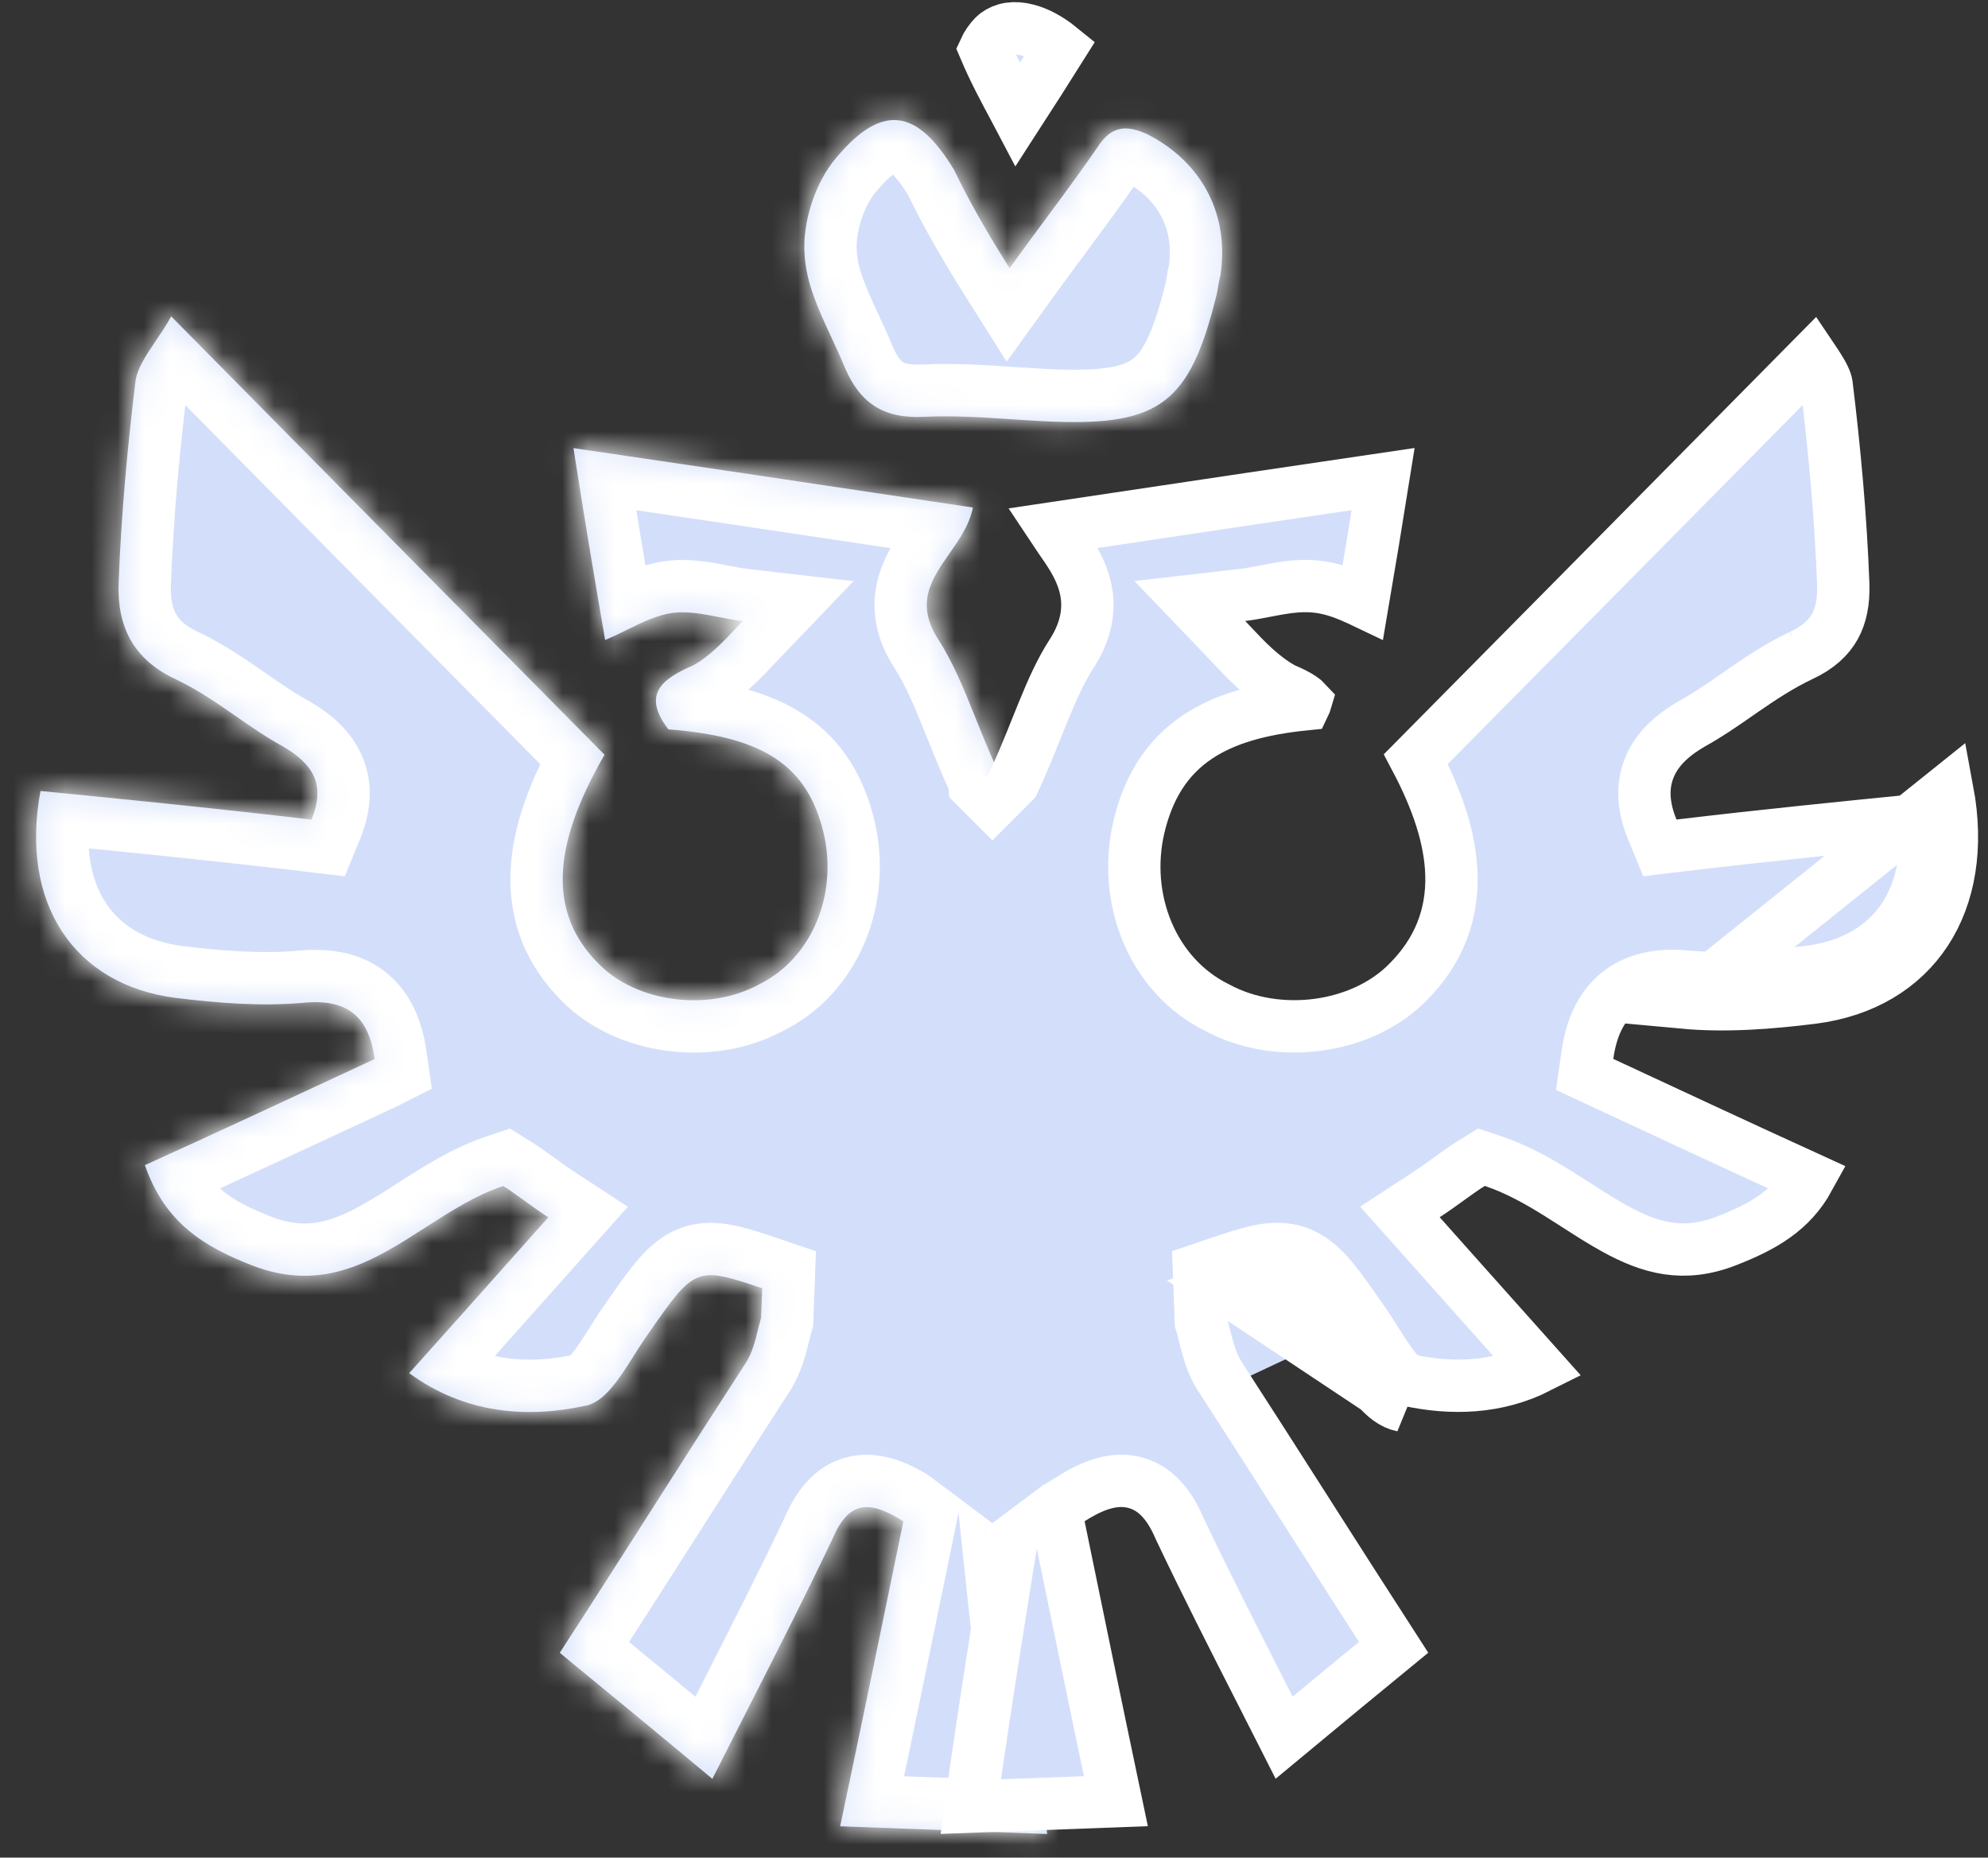 <?xml version="1.0" encoding="UTF-8"?> <svg xmlns="http://www.w3.org/2000/svg" width="76" height="71" viewBox="0 0 76 71" fill="none"><rect x="0" y="0" width="76" height="71" fill="#333333" stroke="none"/> <mask id="path-1-inside-1_241_21546" fill="white"> <path fill-rule="evenodd" clip-rule="evenodd" d="M39.937 8.421C39.501 9.01 39.054 9.615 38.595 10.25C37.727 8.873 37.063 7.716 36.472 6.491C35.073 4.174 33.738 3.912 31.96 6.039C31.146 6.999 30.663 8.537 30.76 9.744C30.822 10.827 31.298 11.85 31.777 12.881C31.957 13.267 32.138 13.655 32.297 14.047C32.882 15.414 33.78 16.013 35.339 15.93C36.429 15.877 37.545 15.95 38.651 16.023C39.2 16.059 39.746 16.096 40.286 16.116C44.313 16.267 45.478 15.391 46.477 11.395C46.518 11.255 46.541 11.114 46.564 10.973C46.587 10.833 46.61 10.692 46.651 10.552C47.02 8.231 45.964 6.21 43.882 5.141C43.047 4.756 42.479 4.806 41.952 5.635C41.307 6.569 40.636 7.476 39.937 8.421ZM24.76 51.01L24.681 51.124C24.533 51.336 24.385 51.572 24.233 51.812C23.693 52.668 23.113 53.589 22.39 53.727C20.178 54.21 17.778 54.049 15.643 52.483C16.874 51.114 18.04 49.806 19.205 48.497C19.788 47.843 20.371 47.188 20.962 46.527C20.616 46.301 20.306 46.078 20.022 45.872C19.738 45.667 19.479 45.48 19.237 45.33C18.181 45.684 17.221 46.301 16.266 46.914C14.304 48.173 12.362 49.42 9.642 48.367C7.828 47.662 6.306 46.755 5.54 44.533C8.419 43.226 11.372 41.851 14.325 40.476L14.325 40.475C14.1 38.91 13.35 38.175 11.646 38.323C10.013 38.474 8.32 38.34 6.7 38.138C2.827 37.638 0.75 34.518 1.548 30.231L1.548 30.231C5.002 30.573 8.457 30.915 11.908 31.328C12.453 30.004 11.988 29.208 10.81 28.527C10.197 28.191 9.614 27.787 9.028 27.381C8.289 26.869 7.546 26.354 6.731 25.968C5.062 25.198 4.474 23.902 4.535 22.277C4.633 19.662 4.87 17.124 5.177 14.588C5.242 14.085 5.575 13.592 5.945 13.043C6.146 12.746 6.358 12.433 6.544 12.092C12.202 17.823 17.657 23.335 23.111 28.847C21.068 32.379 20.972 34.922 22.882 36.834C24.313 38.303 27.058 38.689 29.008 37.63C31.026 36.644 32.038 34.205 31.489 31.85C30.878 29.279 29.222 28.156 25.553 27.877C24.541 26.565 25.271 25.956 26.494 25.435C27.117 25.093 27.643 24.535 28.154 23.994C28.235 23.908 28.316 23.822 28.397 23.738C28.086 23.702 27.776 23.642 27.47 23.583C26.871 23.467 26.284 23.353 25.72 23.425C25.14 23.5 24.584 23.771 23.995 24.06C23.718 24.196 23.433 24.336 23.134 24.46C22.726 22.11 22.322 19.689 21.923 17.127C25.828 17.698 29.614 18.264 33.4 18.831C34.663 19.02 35.925 19.209 37.192 19.398C37.066 20.055 36.677 20.611 36.297 21.155C35.621 22.122 34.972 23.05 35.871 24.443C36.449 25.338 36.86 26.361 37.306 27.471C37.583 28.159 37.873 28.881 38.224 29.626L40.634 57.808C40.233 57.925 39.86 58.016 39.463 58.113C39.223 58.171 38.974 58.232 38.705 58.302C39.122 62.28 39.544 66.117 40.032 70.097L32.118 69.801C32.978 65.729 33.757 61.937 34.536 58.145L34.536 58.145C33.223 57.318 32.443 57.359 31.822 58.822C30.826 60.925 29.756 63.025 28.608 65.281C28.162 66.157 27.703 67.057 27.233 67.99C25.267 66.347 23.419 64.83 21.795 63.497C21.662 63.388 21.529 63.279 21.399 63.172C22.716 61.14 23.955 59.2 25.165 57.304C26.3 55.526 27.411 53.786 28.538 52.047C28.761 51.69 28.87 51.251 28.978 50.82C29.016 50.668 29.054 50.516 29.096 50.37L29.139 49.239C26.59 48.377 26.551 48.433 24.76 51.01Z"></path> </mask> <path fill-rule="evenodd" clip-rule="evenodd" d="M39.937 8.421C39.501 9.01 39.054 9.615 38.595 10.25C37.727 8.873 37.063 7.716 36.472 6.491C35.073 4.174 33.738 3.912 31.96 6.039C31.146 6.999 30.663 8.537 30.76 9.744C30.822 10.827 31.298 11.85 31.777 12.881C31.957 13.267 32.138 13.655 32.297 14.047C32.882 15.414 33.78 16.013 35.339 15.93C36.429 15.877 37.545 15.95 38.651 16.023C39.2 16.059 39.746 16.096 40.286 16.116C44.313 16.267 45.478 15.391 46.477 11.395C46.518 11.255 46.541 11.114 46.564 10.973C46.587 10.833 46.61 10.692 46.651 10.552C47.02 8.231 45.964 6.21 43.882 5.141C43.047 4.756 42.479 4.806 41.952 5.635C41.307 6.569 40.636 7.476 39.937 8.421ZM24.76 51.01L24.681 51.124C24.533 51.336 24.385 51.572 24.233 51.812C23.693 52.668 23.113 53.589 22.39 53.727C20.178 54.21 17.778 54.049 15.643 52.483C16.874 51.114 18.04 49.806 19.205 48.497C19.788 47.843 20.371 47.188 20.962 46.527C20.616 46.301 20.306 46.078 20.022 45.872C19.738 45.667 19.479 45.48 19.237 45.33C18.181 45.684 17.221 46.301 16.266 46.914C14.304 48.173 12.362 49.42 9.642 48.367C7.828 47.662 6.306 46.755 5.54 44.533C8.419 43.226 11.372 41.851 14.325 40.476L14.325 40.475C14.1 38.91 13.35 38.175 11.646 38.323C10.013 38.474 8.32 38.34 6.7 38.138C2.827 37.638 0.75 34.518 1.548 30.231L1.548 30.231C5.002 30.573 8.457 30.915 11.908 31.328C12.453 30.004 11.988 29.208 10.81 28.527C10.197 28.191 9.614 27.787 9.028 27.381C8.289 26.869 7.546 26.354 6.731 25.968C5.062 25.198 4.474 23.902 4.535 22.277C4.633 19.662 4.87 17.124 5.177 14.588C5.242 14.085 5.575 13.592 5.945 13.043C6.146 12.746 6.358 12.433 6.544 12.092C12.202 17.823 17.657 23.335 23.111 28.847C21.068 32.379 20.972 34.922 22.882 36.834C24.313 38.303 27.058 38.689 29.008 37.63C31.026 36.644 32.038 34.205 31.489 31.85C30.878 29.279 29.222 28.156 25.553 27.877C24.541 26.565 25.271 25.956 26.494 25.435C27.117 25.093 27.643 24.535 28.154 23.994C28.235 23.908 28.316 23.822 28.397 23.738C28.086 23.702 27.776 23.642 27.47 23.583C26.871 23.467 26.284 23.353 25.72 23.425C25.14 23.5 24.584 23.771 23.995 24.06C23.718 24.196 23.433 24.336 23.134 24.46C22.726 22.11 22.322 19.689 21.923 17.127C25.828 17.698 29.614 18.264 33.4 18.831C34.663 19.02 35.925 19.209 37.192 19.398C37.066 20.055 36.677 20.611 36.297 21.155C35.621 22.122 34.972 23.05 35.871 24.443C36.449 25.338 36.86 26.361 37.306 27.471C37.583 28.159 37.873 28.881 38.224 29.626L40.634 57.808C40.233 57.925 39.86 58.016 39.463 58.113C39.223 58.171 38.974 58.232 38.705 58.302C39.122 62.28 39.544 66.117 40.032 70.097L32.118 69.801C32.978 65.729 33.757 61.937 34.536 58.145L34.536 58.145C33.223 57.318 32.443 57.359 31.822 58.822C30.826 60.925 29.756 63.025 28.608 65.281C28.162 66.157 27.703 67.057 27.233 67.99C25.267 66.347 23.419 64.83 21.795 63.497C21.662 63.388 21.529 63.279 21.399 63.172C22.716 61.14 23.955 59.2 25.165 57.304C26.3 55.526 27.411 53.786 28.538 52.047C28.761 51.69 28.87 51.251 28.978 50.82C29.016 50.668 29.054 50.516 29.096 50.37L29.139 49.239C26.59 48.377 26.551 48.433 24.76 51.01Z" fill="#D3DFFA"></path> <path d="M38.595 10.25L36.903 11.317L38.483 13.822L40.217 11.421L38.595 10.25ZM39.937 8.421L38.33 7.231L38.33 7.231L39.937 8.421ZM36.472 6.491L38.273 5.622L38.232 5.537L38.184 5.457L36.472 6.491ZM31.96 6.039L33.485 7.332L33.49 7.327L33.495 7.321L31.96 6.039ZM30.76 9.744L32.757 9.629L32.755 9.607L32.753 9.585L30.76 9.744ZM31.777 12.881L29.964 13.724L29.964 13.724L31.777 12.881ZM32.297 14.047L30.443 14.799L30.451 14.817L30.458 14.835L32.297 14.047ZM35.339 15.93L35.241 13.933L35.233 13.933L35.339 15.93ZM38.651 16.023L38.783 14.028L38.783 14.028L38.651 16.023ZM46.477 11.395L44.557 10.837L44.546 10.873L44.537 10.91L46.477 11.395ZM46.564 10.973L44.59 10.651L44.59 10.651L46.564 10.973ZM46.651 10.552L48.571 11.11L48.606 10.99L48.626 10.867L46.651 10.552ZM43.882 5.141L44.795 3.362L44.757 3.343L44.719 3.325L43.882 5.141ZM41.952 5.635L43.598 6.771L43.62 6.739L43.641 6.707L41.952 5.635ZM24.681 51.124L26.322 52.268L26.323 52.266L24.681 51.124ZM24.76 51.01L26.402 52.151L26.402 52.151L24.76 51.01ZM24.233 51.812L22.541 50.745L22.541 50.745L24.233 51.812ZM22.39 53.727L22.013 51.763L21.988 51.768L21.963 51.773L22.39 53.727ZM15.643 52.483L14.156 51.146L12.679 52.789L14.46 54.096L15.643 52.483ZM19.205 48.497L20.699 49.827L20.699 49.827L19.205 48.497ZM20.962 46.527L22.453 47.859L24.003 46.123L22.054 44.852L20.962 46.527ZM20.022 45.872L21.193 44.251L21.193 44.251L20.022 45.872ZM19.237 45.33L20.294 43.632L19.494 43.134L18.601 43.434L19.237 45.33ZM16.266 46.914L17.346 48.597L17.346 48.597L16.266 46.914ZM9.642 48.367L8.917 50.231L8.919 50.231L9.642 48.367ZM5.54 44.533L4.713 42.712L3.056 43.464L3.649 45.185L5.54 44.533ZM14.325 40.476L15.169 42.289L15.201 42.273L15.233 42.257L14.325 40.476ZM14.325 40.475L15.233 42.257L16.508 41.608L16.305 40.192L14.325 40.475ZM11.646 38.323L11.472 36.331L11.462 36.331L11.646 38.323ZM6.7 38.138L6.444 40.121L6.452 40.122L6.7 38.138ZM1.548 30.231L1.753 28.242L-0.081 28.052L-0.419 29.866L1.548 30.231ZM1.548 30.231L1.342 32.221L1.351 32.222L1.548 30.231ZM11.908 31.328L11.671 33.313L13.179 33.494L13.758 32.089L11.908 31.328ZM10.81 28.527L11.812 26.796L11.792 26.784L11.771 26.773L10.81 28.527ZM9.028 27.381L10.167 25.737L10.167 25.737L9.028 27.381ZM6.731 25.968L7.588 24.16L7.579 24.156L7.569 24.152L6.731 25.968ZM5.177 14.588L3.193 14.332L3.192 14.34L3.192 14.347L5.177 14.588ZM5.945 13.043L4.288 11.924L4.288 11.924L5.945 13.043ZM6.544 12.092L7.968 10.687L6.081 8.775L4.79 11.131L6.544 12.092ZM23.111 28.847L24.842 29.848L25.607 28.526L24.532 27.44L23.111 28.847ZM22.882 36.834L24.314 35.438L24.306 35.429L24.297 35.42L22.882 36.834ZM29.008 37.63L28.13 35.833L28.092 35.852L28.054 35.872L29.008 37.63ZM31.489 31.85L33.437 31.396L33.435 31.387L31.489 31.85ZM25.553 27.877L23.97 29.099L24.513 29.803L25.401 29.871L25.553 27.877ZM26.494 25.435L27.277 27.276L27.369 27.236L27.457 27.188L26.494 25.435ZM28.154 23.994L29.608 25.367L29.608 25.367L28.154 23.994ZM28.397 23.738L29.841 25.122L32.631 22.211L28.625 21.751L28.397 23.738ZM27.47 23.583L27.089 25.546L27.089 25.546L27.47 23.583ZM25.72 23.425L25.465 21.441L25.465 21.441L25.72 23.425ZM23.995 24.06L24.875 25.856L24.875 25.856L23.995 24.06ZM23.134 24.46L21.163 24.802L21.591 27.27L23.903 26.306L23.134 24.46ZM21.923 17.127L22.212 15.148L19.529 14.755L19.947 17.434L21.923 17.127ZM33.4 18.831L33.696 16.853L33.696 16.853L33.4 18.831ZM37.192 19.398L39.156 19.776L39.551 17.727L37.488 17.419L37.192 19.398ZM36.297 21.155L34.658 20.009L34.658 20.009L36.297 21.155ZM35.871 24.443L34.191 25.527L34.191 25.527L35.871 24.443ZM37.306 27.471L35.45 28.216L35.45 28.216L37.306 27.471ZM38.224 29.626L40.217 29.455L40.186 29.097L40.033 28.772L38.224 29.626ZM40.634 57.808L41.195 59.727L42.767 59.268L42.627 57.637L40.634 57.808ZM39.463 58.113L38.989 56.169L38.989 56.169L39.463 58.113ZM38.705 58.302L38.203 56.366L36.537 56.798L36.716 58.51L38.705 58.302ZM40.032 70.097L39.957 72.096L42.302 72.184L42.017 69.854L40.032 70.097ZM32.118 69.801L30.161 69.387L29.67 71.71L32.043 71.799L32.118 69.801ZM34.536 58.145L36.495 58.548L36.497 58.54L34.536 58.145ZM34.536 58.145L36.497 58.54L36.769 57.188L35.602 56.453L34.536 58.145ZM31.822 58.822L33.63 59.678L33.647 59.641L33.663 59.603L31.822 58.822ZM28.608 65.281L26.826 64.373L26.826 64.373L28.608 65.281ZM27.233 67.99L25.95 69.524L27.883 71.141L29.018 68.891L27.233 67.99ZM21.795 63.497L20.526 65.043L20.526 65.043L21.795 63.497ZM21.399 63.172L19.721 62.084L18.748 63.583L20.13 64.718L21.399 63.172ZM25.165 57.304L26.851 58.381L26.851 58.381L25.165 57.304ZM28.538 52.047L30.216 53.135L30.226 53.12L30.236 53.104L28.538 52.047ZM28.978 50.82L30.918 51.305L30.918 51.305L28.978 50.82ZM29.096 50.37L31.017 50.927L31.086 50.691L31.095 50.445L29.096 50.37ZM29.139 49.239L31.137 49.314L31.193 47.823L29.78 47.345L29.139 49.239ZM40.217 11.421C40.667 10.797 41.108 10.201 41.545 9.611L38.33 7.231C37.894 7.82 37.44 8.433 36.974 9.079L40.217 11.421ZM34.67 7.36C35.304 8.674 36.01 9.9 36.903 11.317L40.287 9.183C39.444 7.846 38.821 6.758 38.273 5.622L34.67 7.36ZM33.495 7.321C33.861 6.883 34.113 6.682 34.248 6.601C34.358 6.535 34.291 6.605 34.115 6.584C33.956 6.564 33.941 6.496 34.083 6.625C34.235 6.763 34.464 7.035 34.76 7.525L38.184 5.457C37.456 4.251 36.337 2.825 34.601 2.613C32.779 2.391 31.383 3.61 30.426 4.756L33.495 7.321ZM32.753 9.585C32.699 8.901 33.016 7.886 33.485 7.332L30.435 4.745C29.276 6.111 28.628 8.173 28.766 9.903L32.753 9.585ZM33.591 12.037C33.077 10.932 32.793 10.262 32.757 9.629L28.763 9.859C28.851 11.392 29.519 12.768 29.964 13.724L33.591 12.037ZM34.15 13.295C33.969 12.849 33.767 12.416 33.591 12.037L29.964 13.724C30.148 14.119 30.306 14.461 30.443 14.799L34.15 13.295ZM35.233 13.933C34.726 13.96 34.559 13.865 34.519 13.84C34.476 13.813 34.326 13.706 34.135 13.259L30.458 14.835C30.853 15.755 31.444 16.631 32.386 17.224C33.331 17.82 34.393 17.983 35.446 17.927L35.233 13.933ZM38.783 14.028C37.698 13.956 36.465 13.872 35.241 13.933L35.438 17.928C36.392 17.881 37.392 17.945 38.52 18.019L38.783 14.028ZM40.361 14.117C39.855 14.098 39.337 14.064 38.783 14.028L38.52 18.019C39.063 18.055 39.638 18.093 40.211 18.114L40.361 14.117ZM44.537 10.91C44.043 12.886 43.627 13.474 43.306 13.719C42.994 13.956 42.345 14.192 40.361 14.117L40.211 18.114C42.254 18.191 44.201 18.064 45.728 16.902C47.246 15.747 47.913 13.9 48.418 11.88L44.537 10.91ZM44.59 10.651C44.578 10.727 44.571 10.767 44.564 10.802C44.558 10.833 44.555 10.842 44.557 10.837L48.398 11.952C48.478 11.678 48.518 11.418 48.538 11.296L44.59 10.651ZM44.73 9.995C44.65 10.269 44.61 10.529 44.59 10.651L48.538 11.296C48.55 11.22 48.557 11.18 48.564 11.145C48.57 11.114 48.572 11.105 48.571 11.11L44.73 9.995ZM42.968 6.921C44.299 7.604 44.906 8.79 44.675 10.237L48.626 10.867C49.135 7.672 47.629 4.816 44.795 3.362L42.968 6.921ZM43.641 6.707C43.695 6.622 43.696 6.643 43.628 6.699C43.546 6.767 43.408 6.848 43.227 6.887C43.055 6.924 42.933 6.905 42.901 6.899C42.879 6.894 42.919 6.9 43.044 6.957L44.719 3.325C44.176 3.075 43.332 2.771 42.376 2.978C41.343 3.203 40.682 3.905 40.264 4.563L43.641 6.707ZM41.545 9.611C42.241 8.67 42.931 7.737 43.598 6.771L40.306 4.499C39.683 5.402 39.032 6.282 38.33 7.231L41.545 9.611ZM26.323 52.266L26.402 52.151L23.118 49.868L23.039 49.983L26.323 52.266ZM25.925 52.879C26.082 52.629 26.205 52.435 26.322 52.268L23.04 49.98C22.861 50.237 22.687 50.514 22.541 50.745L25.925 52.879ZM22.766 55.691C23.811 55.491 24.513 54.792 24.9 54.338C25.316 53.853 25.674 53.277 25.925 52.879L22.541 50.745C22.252 51.204 22.05 51.516 21.86 51.739C21.772 51.842 21.73 51.873 21.734 51.87C21.742 51.864 21.837 51.797 22.013 51.763L22.766 55.691ZM14.46 54.096C17.183 56.093 20.216 56.249 22.817 55.681L21.963 51.773C20.14 52.171 18.373 52.006 16.826 50.871L14.46 54.096ZM17.712 47.167C16.546 48.476 15.383 49.781 14.156 51.146L17.131 53.821C18.365 52.447 19.534 51.135 20.699 49.827L17.712 47.167ZM19.47 45.195C18.878 45.858 18.294 46.513 17.712 47.167L20.699 49.827C21.282 49.173 21.864 48.519 22.453 47.859L19.47 45.195ZM18.851 47.494C19.132 47.697 19.478 47.947 19.869 48.202L22.054 44.852C21.754 44.656 21.481 44.459 21.193 44.251L18.851 47.494ZM18.181 47.028C18.353 47.135 18.552 47.277 18.851 47.494L21.193 44.251C20.924 44.057 20.606 43.826 20.294 43.632L18.181 47.028ZM17.346 48.597C18.341 47.958 19.093 47.488 19.874 47.226L18.601 43.434C17.269 43.881 16.101 44.643 15.185 45.231L17.346 48.597ZM8.919 50.231C12.687 51.691 15.463 49.806 17.346 48.597L15.185 45.231C13.146 46.54 12.036 47.149 10.364 46.502L8.919 50.231ZM3.649 45.185C4.695 48.22 6.874 49.437 8.917 50.231L10.366 46.502C8.783 45.887 7.916 45.29 7.431 43.882L3.649 45.185ZM13.48 38.663C10.526 40.038 7.582 41.41 4.713 42.712L6.367 46.354C9.256 45.042 12.218 43.663 15.169 42.289L13.48 38.663ZM13.416 38.694L13.416 38.694L15.233 42.257L15.233 42.257L13.416 38.694ZM11.819 40.315C12.098 40.291 12.245 40.312 12.301 40.325C12.343 40.335 12.307 40.333 12.252 40.286C12.14 40.192 12.264 40.196 12.345 40.759L16.305 40.192C16.161 39.19 15.798 38.043 14.828 37.227C13.835 36.391 12.605 36.232 11.472 36.331L11.819 40.315ZM6.452 40.122C8.117 40.33 9.98 40.486 11.83 40.315L11.462 36.331C10.046 36.462 8.522 36.349 6.947 36.153L6.452 40.122ZM-0.419 29.866C-0.889 32.394 -0.548 34.798 0.699 36.701C1.963 38.629 4.004 39.807 6.444 40.121L6.955 36.154C5.522 35.969 4.588 35.337 4.045 34.508C3.485 33.655 3.187 32.355 3.514 30.597L-0.419 29.866ZM1.754 28.242L1.753 28.242L1.342 32.221L1.342 32.221L1.754 28.242ZM12.146 29.342C8.67 28.926 5.196 28.583 1.745 28.241L1.351 32.222C4.809 32.564 8.243 32.904 11.671 33.313L12.146 29.342ZM9.809 30.258C10.013 30.376 10.123 30.463 10.176 30.514C10.224 30.56 10.2 30.551 10.171 30.483C10.138 30.407 10.134 30.34 10.135 30.32C10.135 30.314 10.132 30.388 10.059 30.566L13.758 32.089C14.161 31.109 14.318 29.99 13.839 28.889C13.393 27.863 12.548 27.221 11.812 26.796L9.809 30.258ZM7.889 29.025C8.459 29.42 9.128 29.886 9.85 30.281L11.771 26.773C11.266 26.496 10.769 26.154 10.167 25.737L7.889 29.025ZM5.875 27.775C6.517 28.079 7.127 28.497 7.889 29.025L10.167 25.737C9.451 25.241 8.575 24.628 7.588 24.16L5.875 27.775ZM2.536 22.202C2.496 23.269 2.664 24.389 3.238 25.418C3.823 26.466 4.737 27.25 5.894 27.784L7.569 24.152C7.057 23.915 6.841 23.666 6.73 23.468C6.609 23.25 6.513 22.91 6.533 22.352L2.536 22.202ZM3.192 14.347C2.88 16.919 2.637 19.516 2.536 22.202L6.533 22.352C6.629 19.809 6.859 17.329 7.162 14.829L3.192 14.347ZM4.288 11.924C4.006 12.341 3.332 13.259 3.193 14.332L7.161 14.844C7.149 14.932 7.128 14.929 7.206 14.784C7.288 14.632 7.404 14.457 7.603 14.162L4.288 11.924ZM4.79 11.131C4.655 11.378 4.495 11.617 4.288 11.924L7.603 14.162C7.797 13.876 8.06 13.488 8.298 13.053L4.79 11.131ZM24.532 27.44C19.078 21.928 13.625 16.417 7.968 10.687L5.121 13.497C10.78 19.23 16.235 24.742 21.689 30.253L24.532 27.44ZM24.297 35.42C23.716 34.839 23.49 34.253 23.513 33.51C23.539 32.664 23.898 31.48 24.842 29.848L21.379 27.845C20.28 29.745 19.57 31.599 19.515 33.386C19.457 35.276 20.138 36.917 21.467 38.247L24.297 35.42ZM28.054 35.872C27.503 36.171 26.766 36.297 26.014 36.197C25.255 36.096 24.657 35.79 24.314 35.438L21.449 38.229C22.538 39.347 24.027 39.968 25.486 40.162C26.952 40.358 28.563 40.147 29.962 39.387L28.054 35.872ZM29.541 32.303C29.912 33.894 29.186 35.317 28.13 35.833L29.886 39.427C32.867 37.971 34.164 34.517 33.437 31.396L29.541 32.303ZM25.401 29.871C27.104 30.001 28.027 30.312 28.553 30.665C28.99 30.958 29.325 31.394 29.543 32.312L33.435 31.387C33.042 29.735 32.243 28.324 30.782 27.343C29.41 26.422 27.671 26.032 25.704 25.883L25.401 29.871ZM25.71 23.595C25.356 23.746 24.95 23.939 24.574 24.192C24.204 24.44 23.747 24.822 23.431 25.398C22.652 26.82 23.274 28.197 23.97 29.099L27.136 26.655C26.985 26.459 27.023 26.444 27.055 26.587C27.073 26.669 27.085 26.79 27.065 26.936C27.045 27.083 26.997 27.214 26.939 27.32C26.832 27.515 26.724 27.566 26.803 27.512C26.876 27.463 27.02 27.385 27.277 27.276L25.71 23.595ZM26.7 22.621C26.14 23.214 25.828 23.519 25.529 23.683L27.457 27.188C28.406 26.666 29.146 25.857 29.608 25.367L26.7 22.621ZM26.953 22.354C26.866 22.445 26.78 22.536 26.7 22.621L29.608 25.367C29.69 25.28 29.766 25.2 29.841 25.122L26.953 22.354ZM27.089 25.546C27.383 25.603 27.769 25.679 28.169 25.725L28.625 21.751C28.404 21.726 28.17 21.681 27.85 21.619L27.089 25.546ZM25.974 25.409C26.161 25.385 26.421 25.417 27.089 25.546L27.85 21.619C27.322 21.517 26.406 21.321 25.465 21.441L25.974 25.409ZM24.875 25.856C25.534 25.533 25.783 25.433 25.974 25.409L25.465 21.441C24.496 21.566 23.635 22.01 23.115 22.264L24.875 25.856ZM23.903 26.306C24.267 26.155 24.605 25.988 24.875 25.856L23.115 22.264C22.83 22.404 22.598 22.517 22.364 22.614L23.903 26.306ZM19.947 17.434C20.348 20.011 20.754 22.443 21.163 24.802L25.104 24.119C24.698 21.777 24.296 19.367 23.899 16.819L19.947 17.434ZM33.696 16.853C29.91 16.286 26.121 15.719 22.212 15.148L21.633 19.106C25.535 19.676 29.318 20.242 33.104 20.809L33.696 16.853ZM37.488 17.419C36.221 17.23 34.959 17.042 33.696 16.853L33.104 20.809C34.367 20.997 35.63 21.186 36.897 21.376L37.488 17.419ZM37.936 22.301C38.27 21.824 38.936 20.922 39.156 19.776L35.228 19.02C35.196 19.188 35.085 19.398 34.658 20.009L37.936 22.301ZM37.551 23.358C37.496 23.272 37.466 23.21 37.45 23.172C37.434 23.133 37.43 23.115 37.43 23.115C37.43 23.114 37.43 23.116 37.431 23.119C37.431 23.123 37.431 23.128 37.431 23.132C37.43 23.141 37.429 23.143 37.432 23.133C37.438 23.108 37.462 23.034 37.55 22.884C37.641 22.725 37.758 22.556 37.936 22.301L34.658 20.009C34.368 20.423 33.797 21.2 33.556 22.145C33.269 23.268 33.473 24.416 34.191 25.527L37.551 23.358ZM39.162 26.725C38.731 25.654 38.252 24.443 37.551 23.358L34.191 25.527C34.646 26.232 34.989 27.068 35.45 28.216L39.162 26.725ZM40.033 28.772C39.71 28.088 39.441 27.419 39.162 26.725L35.45 28.216C35.724 28.899 36.035 29.673 36.415 30.479L40.033 28.772ZM42.627 57.637L40.217 29.455L36.231 29.796L38.642 57.978L42.627 57.637ZM39.936 60.056C40.328 59.96 40.744 59.859 41.195 59.727L40.073 55.888C39.722 55.991 39.392 56.072 38.989 56.169L39.936 60.056ZM39.208 60.237C39.46 60.172 39.695 60.115 39.936 60.056L38.989 56.169C38.751 56.228 38.488 56.292 38.203 56.366L39.208 60.237ZM42.017 69.854C41.531 65.889 41.111 62.065 40.694 58.093L36.716 58.51C37.134 62.495 37.557 66.344 38.047 70.341L42.017 69.854ZM32.043 71.799L39.957 72.096L40.107 68.099L32.193 67.802L32.043 71.799ZM32.577 57.743C31.798 61.535 31.02 65.322 30.161 69.387L34.075 70.214C34.936 66.136 35.716 62.339 36.495 58.548L32.577 57.743ZM32.576 57.751L32.575 57.751L36.497 58.54L36.497 58.54L32.576 57.751ZM33.663 59.603C33.713 59.486 33.753 59.41 33.78 59.364C33.807 59.319 33.815 59.316 33.795 59.337C33.774 59.36 33.722 59.41 33.634 59.463C33.544 59.517 33.437 59.56 33.322 59.584C33.093 59.631 32.962 59.576 33.01 59.592C33.032 59.6 33.081 59.619 33.163 59.66C33.244 59.701 33.345 59.759 33.47 59.837L35.602 56.453C34.919 56.022 33.79 55.404 32.517 55.666C31.078 55.961 30.361 57.146 29.981 58.04L33.663 59.603ZM30.39 66.188C31.536 63.937 32.619 61.811 33.63 59.678L30.015 57.966C29.033 60.038 27.977 62.112 26.826 64.373L30.39 66.188ZM29.018 68.891C29.487 67.962 29.944 67.065 30.39 66.188L26.826 64.373C26.38 65.249 25.919 66.152 25.447 67.089L29.018 68.891ZM20.526 65.043C22.15 66.376 23.993 67.888 25.95 69.524L28.515 66.456C26.542 64.806 24.687 63.283 23.064 61.951L20.526 65.043ZM20.13 64.718C20.26 64.825 20.393 64.933 20.526 65.043L23.064 61.951C22.93 61.842 22.798 61.733 22.668 61.626L20.13 64.718ZM23.479 56.228C22.268 58.125 21.034 60.059 19.721 62.084L23.077 64.26C24.399 62.222 25.641 60.276 26.851 58.381L23.479 56.228ZM26.86 50.959C25.728 52.705 24.614 54.45 23.479 56.228L26.851 58.381C27.987 56.601 29.094 54.867 30.216 53.135L26.86 50.959ZM27.038 50.335C26.98 50.563 26.943 50.708 26.902 50.834C26.862 50.955 26.838 50.993 26.84 50.99L30.236 53.104C30.655 52.431 30.828 51.666 30.918 51.305L27.038 50.335ZM27.176 49.812C27.121 50.001 27.074 50.189 27.038 50.335L30.918 51.305C30.958 51.146 30.987 51.031 31.017 50.927L27.176 49.812ZM27.14 49.164L27.098 50.295L31.095 50.445L31.137 49.314L27.14 49.164ZM26.402 52.151C26.871 51.477 27.152 51.076 27.378 50.806C27.604 50.535 27.604 50.611 27.43 50.683C27.206 50.775 27.067 50.717 27.25 50.753C27.481 50.798 27.823 50.905 28.497 51.134L29.78 47.345C29.18 47.142 28.562 46.933 28.013 46.826C27.416 46.71 26.677 46.666 25.901 46.986C25.175 47.287 24.671 47.806 24.306 48.244C23.941 48.681 23.545 49.255 23.118 49.869L26.402 52.151Z" fill="white" mask="url(#path-1-inside-1_241_21546)"></path> <path d="M37.935 57.211L38.921 57.375L38.921 57.376L38.921 57.377L38.92 57.382L38.917 57.401L38.905 57.475L38.857 57.764C38.816 58.015 38.756 58.378 38.683 58.825C38.537 59.721 38.337 60.957 38.122 62.316C37.768 64.554 37.375 67.115 37.112 69.05L42.659 68.843C41.894 65.204 41.189 61.773 40.484 58.344L40.484 58.343L40.345 57.665L40.931 57.296C41.601 56.873 42.427 56.466 43.282 56.642C44.212 56.833 44.745 57.602 45.09 58.408C46.077 60.491 47.134 62.567 48.277 64.811C48.544 65.335 48.816 65.869 49.092 66.414C50.586 65.172 51.998 64.012 53.277 62.962C52.177 61.26 51.129 59.62 50.104 58.015L49.993 57.84C48.857 56.061 47.748 54.324 46.623 52.588L46.618 52.58L46.613 52.572C46.388 52.211 46.259 51.825 46.169 51.505C46.125 51.352 46.087 51.199 46.053 51.063L46.047 51.039C46.01 50.892 45.978 50.765 45.943 50.645L45.909 50.527L45.904 50.404L45.862 49.273L45.834 48.528L46.541 48.289C47.167 48.077 47.724 47.891 48.2 47.8C48.703 47.705 49.229 47.693 49.76 47.926C50.259 48.145 50.638 48.528 50.971 48.935C51.283 49.317 51.633 49.821 52.049 50.419C52.079 50.462 52.109 50.505 52.14 50.549M37.935 57.211C38.935 57.198 38.935 57.198 38.935 57.198L38.935 57.197L38.935 57.193L38.934 57.178L38.934 57.12L38.931 56.895C38.928 56.697 38.923 56.408 38.918 56.039C38.907 55.303 38.89 54.25 38.868 52.986C38.825 50.459 38.759 47.086 38.674 43.706C38.589 40.329 38.483 36.937 38.358 34.376C38.296 33.097 38.228 32.012 38.155 31.235C38.133 31.002 38.109 30.788 38.084 30.599L38.276 30.488L38.547 30.332L38.68 30.049C39.046 29.275 39.351 28.516 39.629 27.823C39.712 27.617 39.792 27.417 39.871 27.224C40.224 26.361 40.554 25.624 40.969 24.982C41.416 24.29 41.61 23.605 41.562 22.92C41.515 22.258 41.248 21.706 40.982 21.267C40.848 21.047 40.702 20.836 40.571 20.647C40.554 20.624 40.538 20.601 40.522 20.578C40.426 20.441 40.338 20.315 40.255 20.189C41.087 20.065 41.919 19.94 42.749 19.816C46.099 19.315 49.447 18.814 52.878 18.31C52.622 19.917 52.363 21.472 52.104 22.993C52.058 22.971 52.012 22.95 51.964 22.927C51.517 22.72 50.991 22.505 50.408 22.43C49.826 22.355 49.263 22.43 48.792 22.513C48.608 22.545 48.445 22.577 48.292 22.607C48.01 22.662 47.763 22.71 47.489 22.741L45.486 22.971L46.881 24.426C46.951 24.5 47.025 24.578 47.102 24.66C47.602 25.192 48.25 25.882 49.025 26.308L49.069 26.332L49.115 26.352C49.396 26.472 49.605 26.579 49.754 26.679C49.847 26.741 49.895 26.787 49.919 26.813C49.912 26.837 49.899 26.872 49.876 26.92C48.203 27.09 46.833 27.46 45.775 28.17C44.57 28.979 43.887 30.146 43.538 31.615L43.537 31.62C42.901 34.35 44.047 37.289 46.534 38.515C47.717 39.152 49.101 39.338 50.382 39.168C51.664 38.997 52.928 38.456 53.83 37.533C54.969 36.391 55.535 35.015 55.486 33.414C55.444 32.054 54.96 30.59 54.127 29.014C59.121 23.967 64.121 18.914 69.284 13.686C69.35 13.784 69.41 13.874 69.462 13.954C69.719 14.351 69.812 14.566 69.831 14.71C70.136 17.226 70.369 19.734 70.466 22.311C70.492 22.996 70.377 23.532 70.143 23.952C69.913 24.363 69.523 24.746 68.85 25.057L68.84 25.061L68.841 25.061C68.03 25.445 67.298 25.937 66.633 26.395C66.555 26.449 66.479 26.503 66.403 26.555C65.811 26.965 65.273 27.337 64.709 27.646L64.699 27.652L64.689 27.658C64.027 28.041 63.398 28.546 63.078 29.284C62.741 30.06 62.829 30.884 63.167 31.705L63.456 32.407L64.21 32.317C67.332 31.944 70.458 31.629 73.593 31.318C73.722 32.854 73.406 34.116 72.792 35.053C72.068 36.157 70.859 36.925 69.174 37.142C67.578 37.341 65.97 37.465 64.446 37.324L64.441 37.323L64.441 37.323C63.449 37.237 62.527 37.39 61.816 37.988C61.117 38.577 60.813 39.438 60.685 40.33L60.58 41.065L61.253 41.379L61.255 41.38C63.902 42.612 66.553 43.847 69.152 45.033C68.474 46.269 67.409 46.882 65.996 47.431C64.354 48.067 63.083 47.704 61.735 46.962C61.251 46.696 60.796 46.404 60.309 46.091C60.077 45.942 59.836 45.787 59.582 45.629C58.831 45.161 58.001 44.687 57.081 44.379L56.634 44.229L56.234 44.477C55.963 44.647 55.681 44.85 55.409 45.046L55.393 45.058C55.107 45.265 54.815 45.475 54.492 45.686L53.518 46.321L54.292 47.189C54.882 47.849 55.464 48.503 56.046 49.157C56.958 50.18 57.871 51.205 58.814 52.259C57.223 53.062 55.501 53.113 53.824 52.747L53.811 52.744L53.798 52.742C53.751 52.732 53.547 52.631 53.176 52.126C53.012 51.903 52.85 51.652 52.676 51.376C52.656 51.343 52.635 51.31 52.614 51.276C52.464 51.038 52.302 50.781 52.14 50.549M37.935 57.211L38.921 57.375L38.936 57.287L38.935 57.198L37.935 57.211ZM52.14 50.549C52.14 50.549 52.139 50.549 52.139 50.549L51.319 51.121M52.14 50.549C52.14 50.549 52.14 50.55 52.14 50.55L51.319 51.121M51.319 51.121C51.467 51.333 51.615 51.568 51.767 51.809C52.307 52.665 52.887 53.585 53.61 53.724L46.861 49.236C49.41 48.373 49.449 48.429 51.24 51.007C51.266 51.044 51.292 51.082 51.319 51.121ZM69.3 38.134C67.68 38.336 65.987 38.471 64.354 38.32L74.452 30.228C75.25 34.514 73.174 37.635 69.3 38.134Z" fill="#D3DFFA" stroke="white" stroke-width="2"></path> <path d="M39.284 1.15C39.665 1.252 40.095 1.474 40.533 1.83C40.021 2.645 39.483 3.488 38.904 4.383C38.873 4.324 38.842 4.266 38.811 4.208C38.377 3.397 37.987 2.67 37.651 1.876C37.665 1.845 37.684 1.81 37.707 1.769C37.763 1.672 37.833 1.572 37.907 1.483C37.98 1.395 38.041 1.337 38.078 1.308C38.368 1.093 38.764 1.009 39.284 1.15Z" fill="#D3DFFA" stroke="white" stroke-width="2"></path> <path d="M33.922 28.105L37.937 32.12L41.952 28.105V55.206L37.937 58.217L33.922 55.206V28.105Z" fill="#D3DFFA"></path> </svg> 